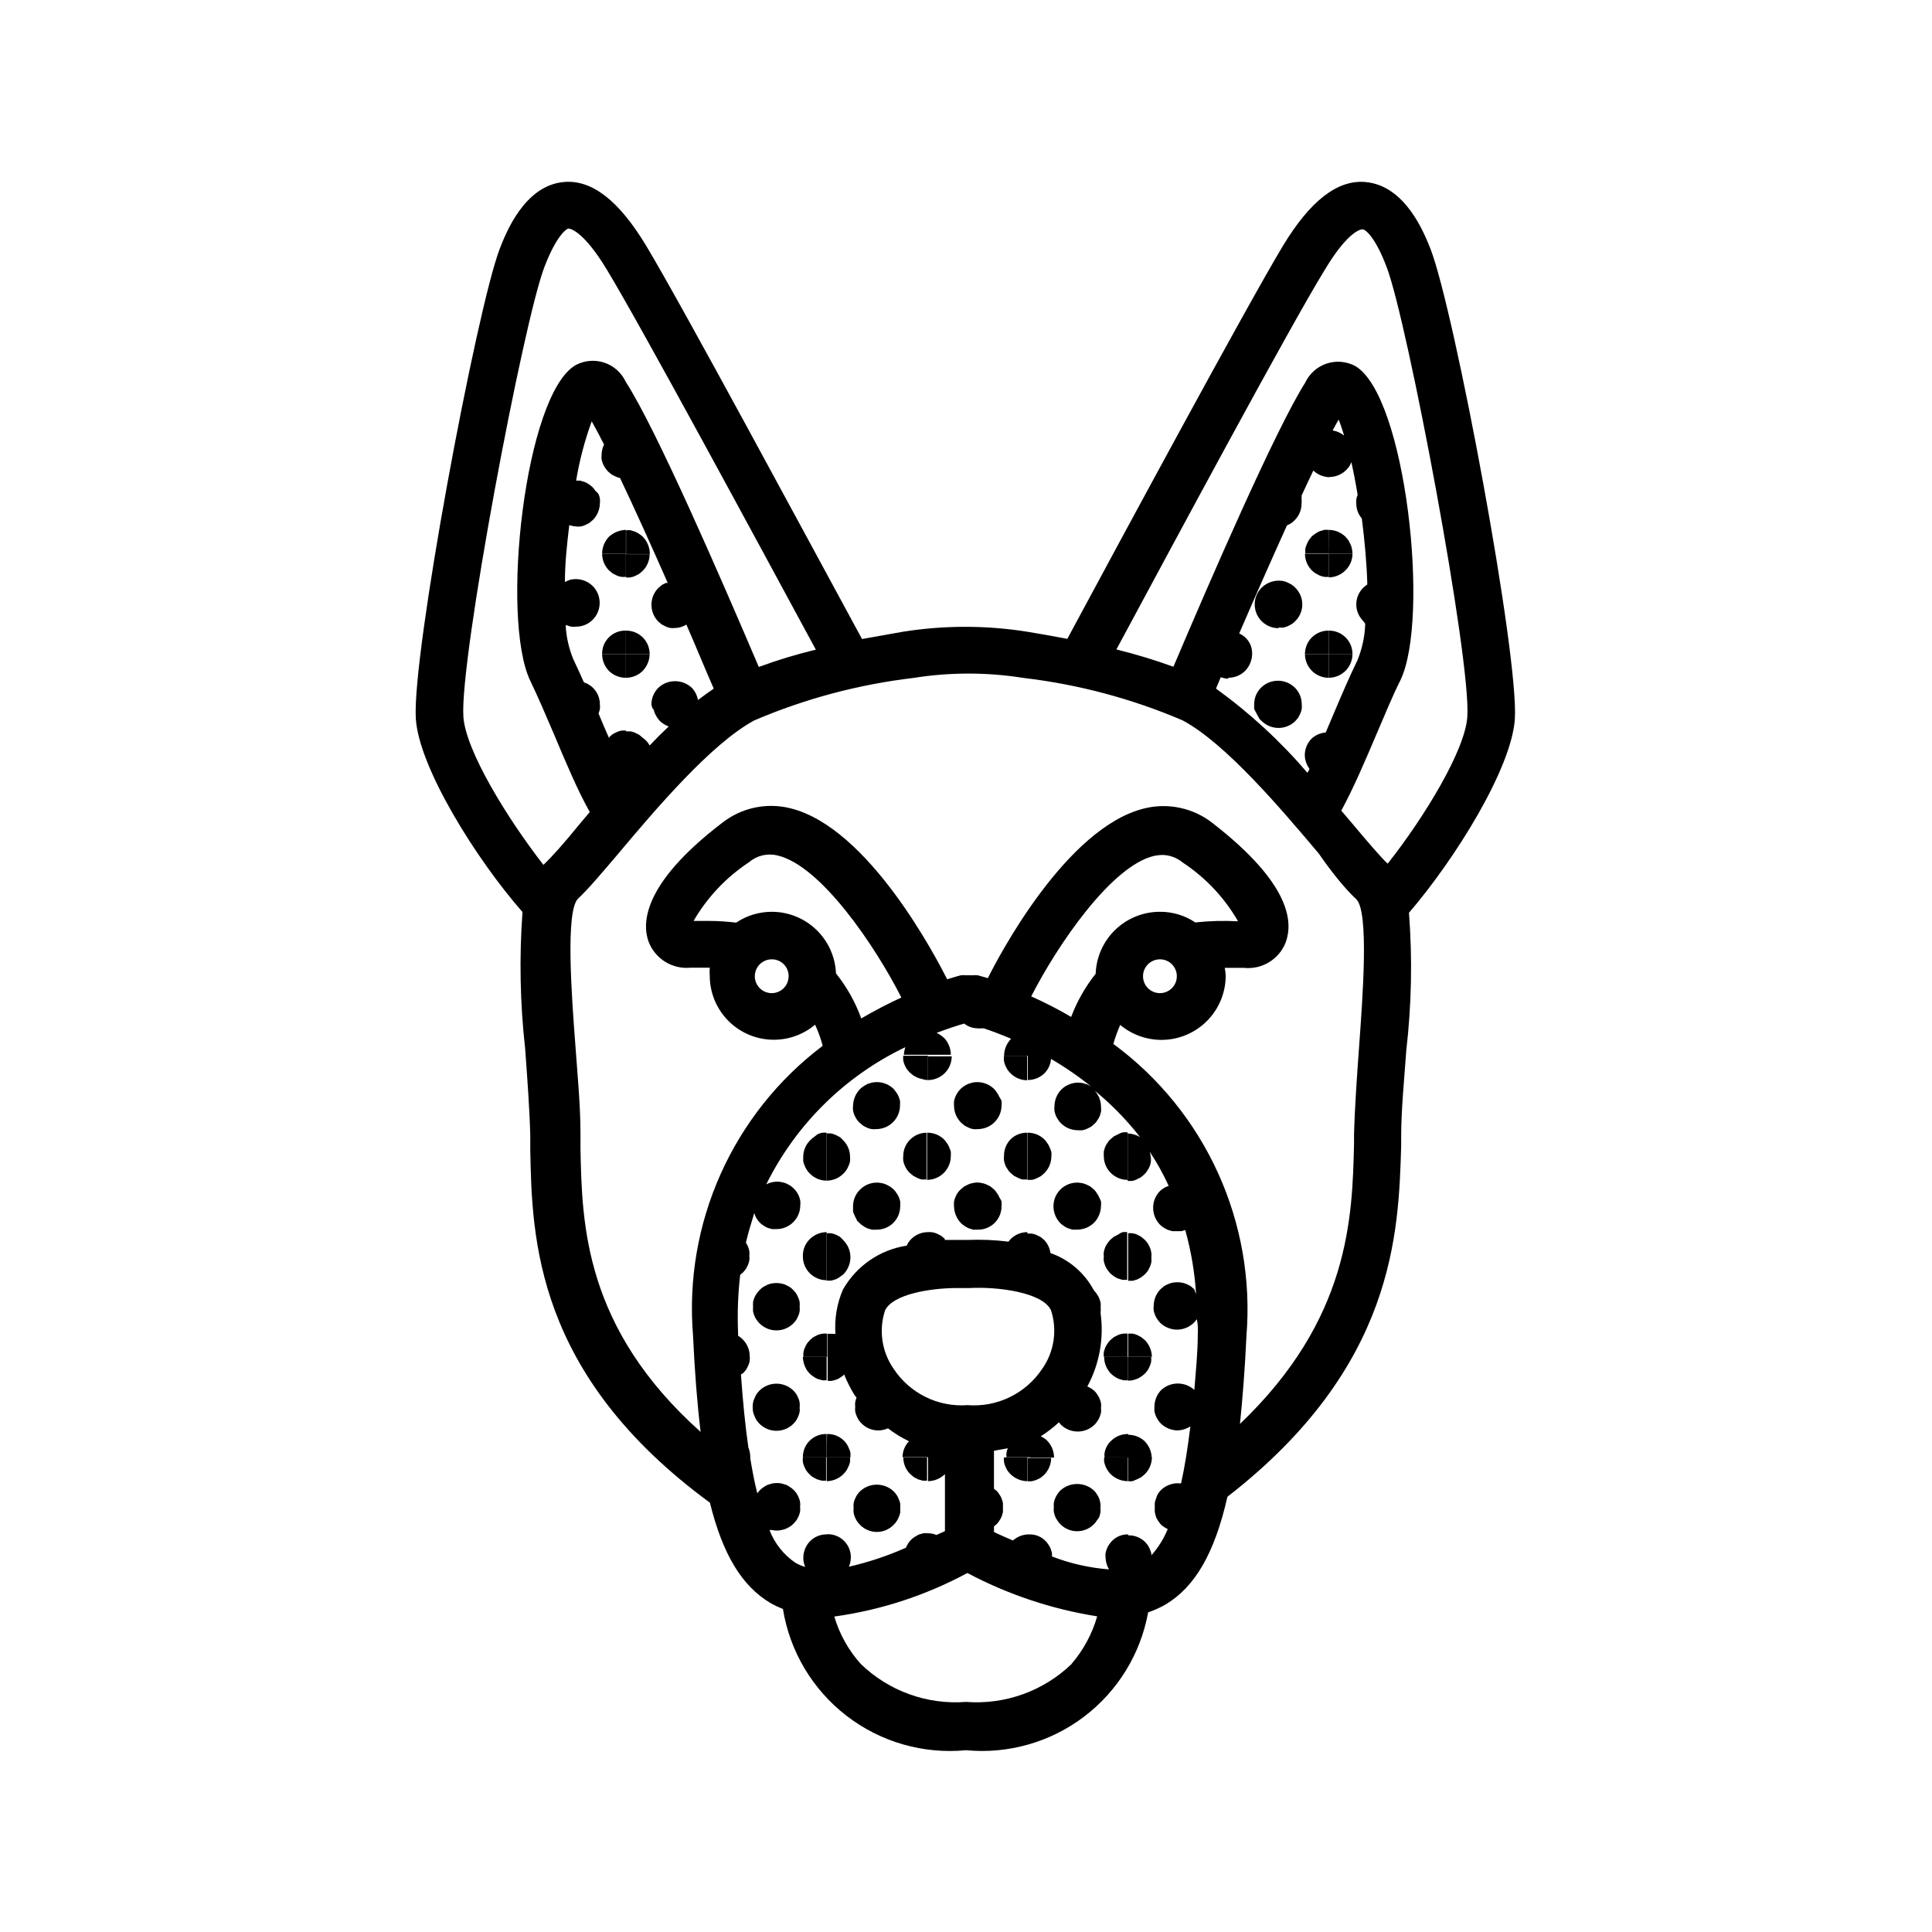<?xml version="1.0" encoding="UTF-8"?>
<!-- Uploaded to: SVG Repo, www.svgrepo.com, Generator: SVG Repo Mixer Tools -->
<svg fill="#000000" width="800px" height="800px" version="1.1" viewBox="144 144 512 512" xmlns="http://www.w3.org/2000/svg">
 <g>
  <path d="m505.8 192.23c-7.457-0.605-14.609 5.039-21.816 16.93-9.773 16.273-42.168 76.328-57.133 104.14-3.629-0.707-7.203-1.309-10.48-1.863h0.004c-10.996-1.766-22.203-1.766-33.199 0l-10.73 1.914c-15.113-27.809-47.41-87.914-57.184-104.19-7.254-12.043-14.41-17.582-21.816-16.93-10.531 0.906-15.469 13.703-17.078 17.887-6.195 16.473-23.277 107.66-22.168 124.39 0.855 12.949 15.973 37.18 28.266 51.188-0.879 12.055-0.645 24.16 0.703 36.172 0.555 7.707 1.16 15.668 1.359 23.023v3.879c0.453 23.176 1.211 59.449 47.609 93.457 3.426 13.906 8.566 22.117 15.973 26.551 1.086 0.617 2.215 1.156 3.375 1.613 1.816 11.238 7.844 21.359 16.855 28.312 9.012 6.953 20.332 10.215 31.664 9.121 11.156 1.062 22.309-2.098 31.246-8.863 8.938-6.762 15.012-16.637 17.016-27.664 1.59-0.543 3.125-1.234 4.586-2.066 7.758-4.637 13-13.453 16.426-28.566 44.535-34.562 45.344-70.129 46.047-92.953v-2.367c0-7.356 0.805-15.113 1.359-23.023 1.398-12.09 1.637-24.289 0.707-36.426 12.293-14.309 27.207-38.289 28.062-51.387 1.059-16.93-15.973-108.12-22.371-124.59-1.609-3.981-6.547-16.777-17.281-17.684zm-239 141.67c-1.008-15.113 15.871-104.69 21.512-119.25 3.023-7.859 5.691-10.078 6.398-10.078 0 0 3.527 0 10.078 10.832 9.168 15.113 39.648 71.641 55.418 100.76-5.125 1.23-10.172 2.762-15.117 4.586-10.078-23.629-27.156-63.027-35.266-75.57-1.113-2.398-3.164-4.231-5.672-5.07-2.504-0.836-5.246-0.609-7.578 0.637-13.504 7.707-20 67.105-12.043 83.68 1.965 4.082 4.031 8.867 6.195 13.957 3.223 7.656 6.348 15.113 9.574 20.809l-2.719 3.223c-4.082 5.039-7.559 8.918-9.574 10.781-9.672-12.445-20.656-30.379-21.207-39.297zm50.383-2.016h-0.004c0.094 0.395 0.211 0.781 0.352 1.16 0.184 0.379 0.387 0.75 0.605 1.109l0.754 0.957h0.004c0.668 0.617 1.457 1.098 2.316 1.41-1.762 1.664-3.527 3.426-5.039 5.039v-0.004c-0.441-0.801-1.062-1.492-1.812-2.012l-0.957-0.805-1.109-0.555v-0.004c-0.367-0.168-0.758-0.289-1.16-0.352h-1.211v10.43-4.133l0.004-6.5c-0.418-0.051-0.844-0.051-1.262 0-0.398 0.066-0.789 0.184-1.156 0.355l-1.109 0.555-0.957 0.805v0.352c-1.059-2.367-2.016-4.684-2.82-6.602v0.004c0.141-0.379 0.258-0.766 0.352-1.16 0.051-0.418 0.051-0.84 0-1.258 0.016-2.664-1.695-5.031-4.231-5.844-0.906-2.066-1.863-4.133-2.769-6.047h-0.004c-1.199-2.883-1.898-5.949-2.066-9.07h0.355c0.367 0.172 0.758 0.289 1.156 0.355 0.418 0.051 0.844 0.051 1.262 0 1.668 0 3.266-0.672 4.434-1.867 2.406-2.465 2.406-6.398 0-8.867-1.492-1.488-3.621-2.148-5.695-1.762-0.402 0.082-0.793 0.215-1.156 0.402-0.199 0.07-0.387 0.172-0.555 0.305 0-5.039 0.555-10.078 1.16-15.113l-0.004-0.004c0.574 0.191 1.164 0.309 1.766 0.355 0.418 0.051 0.84 0.051 1.258 0 0.402-0.066 0.793-0.184 1.16-0.355l1.109-0.555 0.957-0.805c1.18-1.176 1.848-2.769 1.863-4.434 0.051-0.418 0.051-0.84 0-1.258-0.07-0.402-0.188-0.789-0.352-1.16-0.246-0.34-0.535-0.645-0.859-0.906-0.207-0.352-0.461-0.676-0.754-0.957-0.297-0.281-0.617-0.531-0.957-0.758-0.34-0.25-0.715-0.453-1.109-0.602l-1.16-0.352h-1.109l0.004-0.004c0.887-5.356 2.273-10.617 4.129-15.719 1.008 1.762 2.117 3.879 3.273 6.144l0.004 0.004c-0.418 0.848-0.645 1.773-0.656 2.719-0.047 0.402-0.047 0.809 0 1.211 0.086 0.395 0.207 0.781 0.352 1.156 0.152 0.395 0.355 0.77 0.605 1.109 0.223 0.34 0.477 0.66 0.758 0.957l0.957 0.805 1.109 0.555h-0.004c0.352 0.172 0.727 0.289 1.109 0.355 3.93 8.262 8.363 18.086 12.645 27.809-0.148-0.02-0.301-0.02-0.453 0-0.383 0.156-0.754 0.34-1.105 0.555l-0.957 0.805c-2.406 2.469-2.406 6.402 0 8.867l0.957 0.805 1.109 0.555-0.004 0.004c0.371 0.168 0.758 0.285 1.16 0.352 0.418 0.047 0.84 0.047 1.258 0 1.059-0.02 2.086-0.336 2.973-0.906 2.672 6.144 5.039 11.941 7.254 16.977-1.359 0.906-2.769 1.965-4.18 3.023-0.215-1.207-0.773-2.328-1.613-3.223-2.504-2.363-6.414-2.363-8.914 0-1.168 1.18-1.82 2.773-1.816 4.434 0.098 0.391 0.215 0.777 0.352 1.156zm110.84 253.06h-0.004c-7.469 7.207-17.664 10.875-28.012 10.078-10.32 0.801-20.484-2.871-27.914-10.078-3.231-3.613-5.621-7.894-7-12.543 12.348-1.707 24.293-5.617 35.266-11.539 10.758 5.703 22.383 9.586 34.41 11.488-1.332 4.641-3.652 8.938-6.801 12.594zm-27.613-68.566c-3.816 0.281-7.637-0.457-11.07-2.141-3.438-1.68-6.363-4.246-8.477-7.434-3.176-4.516-4.035-10.266-2.32-15.516 1.965-4.231 11.789-5.945 19.094-5.945h3.375c7.406-0.402 19.348 1.16 21.512 5.894h0.004c1.715 5.273 0.836 11.043-2.367 15.566-2.144 3.207-5.106 5.785-8.578 7.465-3.469 1.684-7.328 2.41-11.172 2.109zm61.012-18.793c0 5.039-0.555 10.078-0.906 14.762-2.484-2.266-6.285-2.266-8.77 0-1.168 1.199-1.816 2.809-1.812 4.484-0.023 0.402-0.023 0.805 0 1.211 0.086 0.395 0.207 0.781 0.352 1.156 0.152 0.395 0.355 0.77 0.605 1.109 0.207 0.352 0.461 0.672 0.758 0.957 1.203 1.16 2.809 1.809 4.481 1.812 1.184-0.051 2.332-0.414 3.328-1.059-0.707 5.793-1.512 10.832-2.469 15.113v0.004c-1.957-0.262-3.926 0.387-5.34 1.762-0.281 0.297-0.535 0.617-0.758 0.957-0.223 0.379-0.391 0.785-0.504 1.211-0.148 0.375-0.266 0.762-0.352 1.156-0.027 0.422-0.027 0.84 0 1.262-0.027 0.402-0.027 0.805 0 1.207 0.086 0.48 0.203 0.949 0.352 1.41 0.164 0.375 0.367 0.73 0.605 1.059 0.223 0.34 0.477 0.66 0.754 0.957 0.52 0.445 1.098 0.816 1.715 1.109-1.043 2.547-2.508 4.898-4.332 6.953v-0.352c-0.07-0.398-0.191-0.789-0.355-1.16-0.152-0.383-0.34-0.754-0.551-1.109-0.25-0.301-0.504-0.656-0.805-0.957h-0.004c-1.184-1.145-2.785-1.766-4.434-1.711v8.816-9.07c-2.031-0.062-3.949 0.953-5.039 2.672-0.25 0.34-0.453 0.711-0.602 1.109-0.141 0.379-0.258 0.766-0.355 1.156-0.047 0.418-0.047 0.844 0 1.262 0.047 1.082 0.359 2.137 0.91 3.07-5.18-0.398-10.27-1.555-15.117-3.426 0.027-0.301 0.027-0.605 0-0.906-0.094-0.391-0.211-0.777-0.352-1.156-0.152-0.398-0.355-0.77-0.605-1.109-1.086-1.719-3.004-2.734-5.039-2.672v3.477-3.477c-1.594-0.035-3.144 0.543-4.332 1.613-1.664-0.707-3.324-1.41-5.039-2.266v-1.461l0.656-0.555c0.293-0.285 0.551-0.605 0.758-0.957 0.238-0.332 0.441-0.688 0.602-1.059 0.141-0.398 0.262-0.801 0.355-1.211 0.023-0.402 0.023-0.805 0-1.207 0.023-0.422 0.023-0.84 0-1.262-0.09-0.395-0.207-0.781-0.355-1.156-0.148-0.395-0.352-0.77-0.602-1.109-0.207-0.352-0.465-0.676-0.758-0.957l-0.656-0.504v-10.078l3.68-0.656v0.004c-0.168 0.348-0.289 0.723-0.352 1.105-0.055 0.418-0.055 0.844 0 1.262h6.297v-4.234 4.332h6.297v0.004c-0.004-1.672-0.652-3.281-1.812-4.484-0.285-0.293-0.605-0.551-0.957-0.758l-0.754-0.402h-0.004c1.723-1.094 3.344-2.34 4.84-3.727 0.148 0.23 0.316 0.449 0.5 0.652 2.484 2.414 6.438 2.414 8.918 0 0.297-0.281 0.551-0.605 0.758-0.957 0.25-0.34 0.453-0.711 0.605-1.105 0.145-0.379 0.262-0.766 0.352-1.16 0.047-0.402 0.047-0.809 0-1.211 0.051-0.418 0.051-0.84 0-1.258-0.09-0.395-0.207-0.781-0.352-1.16-0.152-0.395-0.355-0.766-0.605-1.105-0.207-0.352-0.461-0.676-0.758-0.961-0.551-0.52-1.203-0.934-1.914-1.207 3.195-5.914 4.43-12.688 3.527-19.348-0.008-0.117-0.008-0.234 0-0.352 0.051-0.418 0.051-0.84 0-1.258 0.047-0.402 0.047-0.809 0-1.211-0.086-0.395-0.203-0.781-0.352-1.16-0.152-0.395-0.355-0.766-0.605-1.105-0.207-0.352-0.461-0.676-0.754-0.957l-0.254-0.406c-2.473-4.473-6.508-7.883-11.336-9.57-0.168-1.281-0.73-2.481-1.613-3.426l-0.957-0.805-1.109-0.555h0.004c-0.371-0.172-0.758-0.289-1.16-0.355-0.418-0.051-0.84-0.051-1.258 0v3.375-3.777c-1.66-0.004-3.254 0.648-4.434 1.812l-0.605 0.707c-3.559-0.445-7.148-0.598-10.73-0.453h-6.144v-0.301l-0.957-0.805-1.109-0.555-0.004-0.004c-0.371-0.164-0.758-0.281-1.156-0.352-0.402-0.062-0.809-0.078-1.211-0.051v2.519-2.519c-1.66-0.004-3.25 0.648-4.434 1.812-0.293 0.297-0.566 0.617-0.805 0.961l-0.402 0.805c-7.141 1.09-13.379 5.402-16.93 11.688-1.574 3.684-2.25 7.691-1.965 11.688h-0.855c-0.402-0.023-0.809-0.023-1.211 0v12.445c0.402 0.047 0.809 0.047 1.211 0l1.211-0.352h-0.004c0.379-0.152 0.734-0.355 1.059-0.605 0.332-0.195 0.637-0.43 0.906-0.707 0.762 1.91 1.691 3.746 2.773 5.492 0 0 0.352 0.402 0.504 0.656-0.172 0.367-0.289 0.758-0.355 1.16-0.051 0.418-0.051 0.84 0 1.258-0.047 0.402-0.047 0.809 0 1.211 0.066 0.398 0.184 0.789 0.355 1.156 0.152 0.383 0.34 0.754 0.555 1.109 0.238 0.34 0.508 0.66 0.805 0.957 1.828 1.828 4.598 2.332 6.953 1.258 1.734 1.34 3.609 2.488 5.59 3.426-1.098 1.137-1.711 2.656-1.711 4.234h6.75v-2.672 9.02c1.68-0.023 3.285-0.691 4.484-1.863v15.113l-2.266 1.008c-0.719-0.305-1.488-0.461-2.269-0.453v1.461-1.461c-0.402-0.051-0.809-0.051-1.207 0l-1.211 0.352-1.059 0.605c-0.34 0.223-0.66 0.477-0.957 0.754-0.59 0.609-1.051 1.328-1.359 2.117-4.867 2.156-9.926 3.844-15.113 5.039 0.316-0.77 0.484-1.59 0.504-2.418 0.027-1.672-0.629-3.277-1.82-4.449-1.191-1.172-2.809-1.805-4.477-1.75v9.27-9.219c-1.652-0.051-3.25 0.566-4.434 1.715-1.191 1.188-1.863 2.801-1.867 4.484-0.012 0.832 0.16 1.656 0.504 2.418-0.918-0.258-1.797-0.629-2.617-1.109-3.113-2.125-5.504-5.148-6.852-8.664h0.754c0.793 0.195 1.625 0.195 2.418 0 0.414-0.074 0.82-0.191 1.211-0.355l1.059-0.555c0.348-0.227 0.672-0.496 0.957-0.805 0.293-0.297 0.562-0.617 0.805-0.957 0.203-0.344 0.391-0.695 0.555-1.059 0.164-0.387 0.281-0.793 0.352-1.207 0.051-0.402 0.051-0.809 0-1.211 0.051-0.418 0.051-0.84 0-1.258-0.062-0.402-0.184-0.793-0.352-1.16-0.156-0.383-0.34-0.754-0.555-1.109-0.242-0.34-0.512-0.66-0.805-0.957-0.289-0.289-0.609-0.543-0.957-0.754-0.324-0.25-0.68-0.453-1.059-0.605l-1.211-0.352c-0.797-0.152-1.617-0.152-2.418 0l-1.211 0.352h0.004c-0.379 0.152-0.738 0.355-1.059 0.605-0.352 0.211-0.672 0.465-0.957 0.754-0.281 0.281-0.531 0.582-0.758 0.906-0.707-2.769-1.309-5.894-1.863-9.27v-0.453c-0.012-0.832-0.184-1.652-0.504-2.418-0.805-5.644-1.461-12.043-1.965-19.348l0.605-0.402c0.293-0.293 0.562-0.613 0.805-0.957 0.215-0.352 0.398-0.723 0.555-1.109 0.168-0.367 0.289-0.758 0.352-1.156 0.055-0.418 0.055-0.844 0-1.262-0.008-1.664-0.68-3.258-1.863-4.434-0.355-0.371-0.766-0.695-1.211-0.957v-0.605 0.004c-0.23-5.199-0.043-10.402 0.555-15.57l0.707-0.555c0.301-0.301 0.555-0.656 0.805-0.957l0.555-1.109v0.004c0.164-0.371 0.281-0.762 0.352-1.16 0.051-0.418 0.051-0.84 0-1.262 0.051-0.398 0.051-0.805 0-1.207-0.07-0.414-0.188-0.82-0.352-1.211-0.164-0.359-0.348-0.715-0.555-1.055 0.656-2.719 1.359-5.039 2.215-7.809l0.004-0.004c0.273 0.949 0.773 1.812 1.461 2.519 0.285 0.289 0.609 0.543 0.957 0.758 0.336 0.23 0.688 0.434 1.059 0.605l1.211 0.352h1.211-0.004c1.668 0 3.269-0.664 4.453-1.844 1.18-1.184 1.844-2.785 1.844-4.453 0.047-0.402 0.047-0.809 0-1.211-0.07-0.414-0.188-0.82-0.352-1.207-0.156-0.371-0.34-0.723-0.555-1.059-0.484-0.688-1.078-1.281-1.766-1.766l-1.059-0.555h0.004c-0.391-0.16-0.797-0.281-1.211-0.352-1.391-0.277-2.832-0.066-4.082 0.605 7.875-15.91 20.863-28.719 36.879-36.375-0.234 0.648-0.371 1.328-0.402 2.016h6.398v-4.785 4.785h6.047c-0.008-1.672-0.656-3.277-1.812-4.484l-0.957-0.754-0.004-0.004c-0.316-0.211-0.652-0.398-1.004-0.551 3.176-1.211 5.742-2.016 7.305-2.469 0.992 0.781 2.211 1.223 3.477 1.258 0.418 0.051 0.84 0.051 1.258 0h0.453c1.965 0.656 4.434 1.562 7.254 2.769-1.172 1.203-1.84 2.809-1.863 4.484h6.297v-2.57 9.02c1.684-0.004 3.297-0.672 4.484-1.863 0.969-1.012 1.559-2.332 1.664-3.727 3.738 2.18 7.309 4.637 10.68 7.356-0.352-0.234-0.723-0.434-1.109-0.605l-1.16-0.352 0.004-0.004c-2.066-0.398-4.191 0.242-5.695 1.715-1.156 1.207-1.809 2.812-1.812 4.484-0.047 0.402-0.047 0.809 0 1.207 0.094 0.41 0.211 0.816 0.352 1.211 0.164 0.375 0.367 0.727 0.605 1.059 0.195 0.359 0.449 0.684 0.754 0.957 1.184 1.199 2.801 1.871 4.484 1.863 0.402 0.051 0.809 0.051 1.211 0 0.398-0.062 0.789-0.184 1.16-0.352l1.109-0.555 0.957-0.805h-0.004c0.309-0.273 0.562-0.598 0.758-0.957 0.238-0.332 0.441-0.688 0.605-1.059 0.141-0.398 0.258-0.801 0.352-1.211 0.047-0.402 0.047-0.809 0-1.207-0.004-1.676-0.656-3.281-1.812-4.484-0.266-0.246-0.551-0.465-0.859-0.656 4.848 3.824 9.215 8.223 13 13.098-0.992-0.59-2.121-0.918-3.273-0.957v12.594h1.211l-0.004 0.004c0.402-0.082 0.793-0.219 1.16-0.402l1.109-0.555 0.957-0.805-0.004-0.004c0.309-0.273 0.562-0.594 0.758-0.957 0.25-0.32 0.453-0.68 0.605-1.059 0.164-0.387 0.281-0.793 0.352-1.207 0.047-0.402 0.047-0.809 0-1.211-0.047-0.527-0.148-1.051-0.301-1.562 1.914 2.887 3.602 5.918 5.035 9.07-0.871 0.254-1.668 0.719-2.316 1.359-1.164 1.184-1.816 2.777-1.812 4.434 0.004 1.672 0.652 3.281 1.812 4.484 0.297 0.281 0.617 0.531 0.957 0.758 0.352 0.23 0.723 0.434 1.109 0.602l1.16 0.352h2.469l1.008-0.301h-0.004c1.555 5.562 2.516 11.27 2.875 17.031l-0.504-1.363-0.957-0.805c-0.355-0.215-0.727-0.398-1.109-0.555-0.367-0.168-0.758-0.289-1.16-0.352-0.816-0.152-1.652-0.152-2.469 0-0.398 0.062-0.789 0.184-1.156 0.352-0.387 0.156-0.758 0.34-1.109 0.555l-0.957 0.805c-1.156 1.188-1.809 2.777-1.816 4.434-0.047 0.418-0.047 0.844 0 1.262 0.09 0.395 0.207 0.781 0.355 1.156 0.148 0.398 0.355 0.77 0.605 1.109 0.223 0.34 0.473 0.66 0.754 0.957 1.207 1.16 2.812 1.809 4.484 1.816 1.656-0.008 3.246-0.66 4.434-1.816 0.293-0.293 0.566-0.613 0.805-0.957 0.305 1.461 0.305 2.672 0.254 3.981zm-112.86-111.95c-3.371-0.008-6.672 0.992-9.469 2.871-2.359-0.285-4.731-0.438-7.106-0.453h-4.184c3.633-6.262 8.668-11.59 14.715-15.566 2.078-1.785 4.898-2.445 7.555-1.766 11.488 2.672 25.895 24.031 32.797 37.633-3.273 1.512-6.852 3.324-10.629 5.543-1.566-4.316-3.832-8.352-6.699-11.938-0.184-4.387-2.051-8.531-5.215-11.57-3.16-3.043-7.375-4.746-11.766-4.754zm4.434 17.027c0.02 1.824-1.062 3.477-2.742 4.184-1.68 0.707-3.621 0.328-4.91-0.961-1.289-1.289-1.672-3.231-0.965-4.91 0.707-1.68 2.363-2.766 4.184-2.746 1.176 0 2.305 0.469 3.137 1.301 0.832 0.828 1.297 1.957 1.297 3.133zm98.395-17.027c-4.414-0.004-8.656 1.707-11.832 4.769-3.176 3.066-5.039 7.242-5.195 11.652-2.746 3.457-4.938 7.312-6.5 11.438-3.422-2.008-6.953-3.824-10.582-5.441 6.953-13.602 21.211-34.562 32.547-37.23 0.73-0.156 1.473-0.242 2.219-0.254 1.973 0.039 3.875 0.75 5.391 2.016 6.035 3.973 11.055 9.305 14.66 15.57-3.781-0.211-7.57-0.109-11.336 0.301-2.769-1.863-6.035-2.844-9.371-2.82zm4.484 17.027c0.02 1.82-1.059 3.469-2.734 4.18-1.672 0.711-3.609 0.34-4.902-0.941-1.293-1.277-1.684-3.211-0.996-4.891 0.691-1.684 2.332-2.781 4.148-2.781 2.457 0 4.457 1.977 4.484 4.434zm48.316 18.488c-0.555 7.809-1.16 15.922-1.359 23.578v2.418c-0.453 19.547-1.16 46.453-30.23 74.211 0.707-6.902 1.309-14.559 1.715-23.227l-0.004 0.004c2.488-30.199-10.859-59.527-35.266-77.484 0.496-1.719 1.102-3.402 1.816-5.039 3.332 2.789 7.606 4.203 11.945 3.941 4.34-0.258 8.418-2.168 11.395-5.336 2.977-3.168 4.629-7.356 4.621-11.707-0.031-0.676-0.117-1.348-0.254-2.012h4.231 0.859c4.809 0.5 9.352-2.289 11.082-6.805 1.812-5.039 1.762-15.113-19.297-31.488h0.004c-5.109-4.055-11.805-5.523-18.141-3.977-20.758 5.039-38.691 39.297-41.516 44.988l-2.672-0.754h0.004c-0.469-0.051-0.941-0.051-1.41 0h-1.664 0.004c-0.473-0.051-0.945-0.051-1.414 0 0 0-1.41 0.352-3.629 1.059-2.57-5.039-20.656-40.305-41.664-45.344h0.004c-6.32-1.547-13-0.078-18.09 3.981-21.059 16.121-21.16 26.652-19.348 31.488h0.004c1.762 4.508 6.316 7.289 11.133 6.801h0.805 4.231 0.004c-0.055 0.668-0.055 1.344 0 2.016-0.027 4.348 1.613 8.539 4.582 11.711 2.973 3.176 7.047 5.086 11.387 5.344 4.34 0.258 8.613-1.156 11.941-3.957 0.848 1.797 1.52 3.668 2.016 5.594-23.848 18.02-36.812 46.988-34.359 76.777 0.453 9.672 1.109 18.086 2.016 25.543-30.832-27.559-31.438-55.066-31.84-74.969v-3.981c0-7.656-0.805-15.77-1.359-23.578-1.008-13.25-2.621-35.266 0.656-38.742 2.57-2.367 6.195-6.648 10.781-12.043 9.773-11.637 24.637-29.172 36.023-35.266l-0.004 0.004c13.43-5.738 27.613-9.52 42.117-11.234 9.68-1.547 19.543-1.547 29.223 0 14.504 1.707 28.688 5.488 42.117 11.234 11.438 6.098 26.25 23.629 36.074 35.266 3.879 5.594 7.305 9.676 10.023 12.191 3.324 3.477 1.664 25.547 0.707 38.797zm-34.664-97.535c1.66 0.004 3.254-0.648 4.434-1.812 1.172-1.203 1.84-2.809 1.863-4.484 0.09-2.348-1.27-4.508-3.426-5.441 3.981-9.219 8.414-19.246 12.645-28.617l1.059-0.555c0.352-0.227 0.676-0.496 0.961-0.805 1.195-1.164 1.867-2.766 1.863-4.434 0.047-0.418 0.047-0.84 0-1.262 0.027-0.281 0.027-0.57 0-0.855 1.059-2.316 2.117-4.535 3.125-6.648h-0.004c1.16 1.098 2.688 1.727 4.285 1.762v-10.43 10.379c1.664-0.016 3.258-0.684 4.434-1.863 0.293-0.297 0.562-0.617 0.805-0.957 0.215-0.355 0.398-0.727 0.555-1.109 0.605 2.719 1.16 5.594 1.664 8.664v0.004c-0.164 0.367-0.285 0.758-0.355 1.156-0.047 0.418-0.047 0.844 0 1.262 0.02 1.406 0.535 2.766 1.461 3.828 0.754 5.894 1.309 11.891 1.461 17.48-0.375 0.258-0.727 0.547-1.059 0.859-1.191 1.164-1.867 2.762-1.867 4.434 0 1.668 0.676 3.266 1.867 4.434 0.156 0.242 0.328 0.477 0.504 0.703-0.109 3.32-0.809 6.598-2.062 9.672-2.117 4.332-4.231 9.27-6.449 14.508-0.555 1.359-1.258 2.973-1.965 4.637-1.391 0.098-2.707 0.668-3.731 1.613-1.164 1.184-1.816 2.773-1.812 4.434 0.039 1.27 0.461 2.5 1.211 3.527 0 0.402-0.352 0.754-0.504 1.109-7.164-8.375-15.301-15.867-24.234-22.32l1.258-3.023c0.633 0.234 1.293 0.371 1.965 0.402v-5.039 5.039zm27.609-65.496c0.555-1.008 1.109-2.066 1.613-2.922 0.504 1.16 0.957 2.672 1.461 4.231v0.004c-0.887-0.719-1.949-1.188-3.074-1.363zm35.719 75.824c-0.555 8.867-11.438 26.703-21.109 38.945-2.016-1.914-5.441-5.945-9.371-10.629l-2.922-3.426c3.176-5.844 6.246-13 9.473-20.605 2.168-5.039 4.231-10.078 6.195-13.957 7.91-16.375 1.41-75.57-11.992-83.281h0.004c-2.332-1.242-5.074-1.473-7.578-0.633-2.508 0.84-4.559 2.672-5.672 5.066-7.809 12.344-24.887 51.641-34.914 75.27-4.953-1.793-10-3.324-15.113-4.586 15.566-28.918 45.793-85.242 55.164-100.51 6.398-10.68 9.773-10.832 10.078-10.832 0.707 0 3.375 2.016 6.398 10.078 5.492 14.355 22.367 103.88 21.359 119.05z"/>
  <path d="m314.35 286.24c-0.297-0.277-0.617-0.531-0.957-0.754-0.352-0.234-0.723-0.434-1.109-0.605l-1.16-0.352v-0.004c-0.398-0.047-0.805-0.047-1.207 0v6.297h6.297v0.004c0.004-1.715-0.668-3.359-1.863-4.586z"/>
  <path d="m309.87 290.72v6.297c0.402 0.051 0.809 0.051 1.207 0 0.402-0.062 0.793-0.184 1.16-0.352l1.109-0.555 0.957-0.805c1.18-1.18 1.848-2.769 1.863-4.434h-6.297z"/>
  <path d="m309.87 311.12v6.195h6.297v0.004c0-1.66-0.664-3.254-1.852-4.418-1.184-1.164-2.785-1.809-4.445-1.781z"/>
  <path d="m309.87 323.62c1.66 0.004 3.254-0.648 4.434-1.812 1.172-1.203 1.84-2.809 1.863-4.484h-6.297z"/>
  <path d="m303.57 290.72h6.297v-6.297c-1.664 0.051-3.254 0.695-4.484 1.812-1.16 1.207-1.809 2.812-1.812 4.484z"/>
  <path d="m303.57 290.72c-0.004 1.66 0.648 3.25 1.812 4.434l0.957 0.805 1.109 0.555c0.367 0.172 0.758 0.289 1.16 0.352 0.418 0.055 0.84 0.055 1.258 0v-6.144z"/>
  <path d="m303.57 317.32h6.297v-6.199c-1.668-0.055-3.289 0.578-4.477 1.75-1.191 1.172-1.852 2.777-1.82 4.449z"/>
  <path d="m305.38 321.81c1.199 1.168 2.809 1.816 4.484 1.812v-6.297h-6.297c0.004 1.672 0.652 3.277 1.812 4.484z"/>
  <path d="m502.27 289.46c-0.055-0.402-0.176-0.793-0.355-1.156l-0.555-1.109c-0.25-0.301-0.504-0.656-0.805-0.957-1.188-1.156-2.777-1.805-4.434-1.812v6.297h6.297c-0.004-0.426-0.055-0.848-0.148-1.262z"/>
  <path d="m502.42 290.72h-6.297v6.297c1.664-0.016 3.258-0.684 4.434-1.863 1.199-1.164 1.871-2.766 1.863-4.434z"/>
  <path d="m502.42 317.32c0.008-1.672-0.664-3.269-1.863-4.434-1.184-1.156-2.777-1.793-4.434-1.766v6.195z"/>
  <path d="m502.42 317.32h-6.297v6.297c1.672 0 3.273-0.664 4.453-1.844 1.18-1.184 1.844-2.785 1.844-4.453z"/>
  <path d="m496.12 284.43c-0.402-0.051-0.809-0.051-1.207 0l-1.211 0.352c-0.367 0.172-0.723 0.375-1.059 0.605-0.355 0.223-0.691 0.477-1.008 0.754l-0.754 0.957c-0.207 0.359-0.391 0.73-0.555 1.109-0.172 0.371-0.305 0.762-0.402 1.16-0.023 0.418-0.023 0.84 0 1.258h6.297z"/>
  <path d="m492.65 295.96 1.059 0.555c0.387 0.164 0.793 0.281 1.211 0.352 0.398 0.051 0.805 0.051 1.207 0v-6.144h-6.297c-0.004 1.66 0.648 3.25 1.812 4.434 0.312 0.297 0.652 0.566 1.008 0.805z"/>
  <path d="m496.12 317.32v-6.199c-1.66-0.027-3.262 0.617-4.445 1.781-1.184 1.164-1.852 2.758-1.852 4.418z"/>
  <path d="m482.82 310.32h1.211c0.414-0.07 0.82-0.188 1.207-0.352l1.059-0.555c0.352-0.227 0.672-0.5 0.957-0.805 1.195-1.168 1.867-2.766 1.867-4.434 0-1.672-0.672-3.269-1.867-4.434-0.285-0.309-0.605-0.578-0.957-0.809l-1.059-0.555c-0.387-0.18-0.793-0.312-1.207-0.402-2.074-0.367-4.195 0.289-5.695 1.766-1.789 1.805-2.316 4.512-1.336 6.859 0.98 2.348 3.277 3.875 5.82 3.871z"/>
  <path d="m491.69 321.81c1.184 1.164 2.773 1.816 4.434 1.812v-6.297h-6.297c0.004 1.684 0.672 3.293 1.863 4.484z"/>
  <path d="m476.98 333.04c0.184 0.379 0.383 0.75 0.605 1.109 0 0.301 0.504 0.656 0.805 0.957 2.465 2.406 6.402 2.406 8.867 0 0.301-0.301 0.555-0.656 0.805-0.957l0.555-1.109c0.164-0.371 0.285-0.762 0.355-1.16 0.047-0.418 0.047-0.84 0-1.258 0.004-1.672-0.668-3.269-1.867-4.434-2.477-2.383-6.391-2.383-8.867 0-1.195 1.164-1.867 2.762-1.863 4.434-0.023 0.418-0.023 0.84 0 1.258 0.176 0.398 0.379 0.785 0.605 1.16z"/>
  <path d="m448.72 474.56c-0.168-0.363-0.352-0.715-0.555-1.059-0.242-0.34-0.512-0.66-0.809-0.957l-0.957-0.805-1.059-0.555c-0.367-0.172-0.758-0.289-1.156-0.352-0.402-0.051-0.809-0.051-1.211 0v12.594h1.211l1.16-0.352h-0.004c0.387-0.172 0.758-0.375 1.109-0.605l0.957-0.754c0.301-0.301 0.555-0.656 0.805-0.957l0.555-1.109c0.164-0.371 0.285-0.762 0.355-1.16 0.047-0.418 0.047-0.84 0-1.258 0.047-0.402 0.047-0.809 0-1.211-0.066-0.504-0.203-0.996-0.402-1.461z"/>
  <path d="m446.4 498.34-1.059-0.555c-0.367-0.172-0.758-0.289-1.156-0.355-0.402-0.023-0.809-0.023-1.211 0v6.144h6.297v0.004c-0.035-1.66-0.703-3.246-1.863-4.434z"/>
  <path d="m444.13 509.78 1.16-0.352h-0.004c0.398-0.152 0.77-0.355 1.109-0.605 0.34-0.223 0.66-0.477 0.957-0.754 0.297-0.297 0.566-0.617 0.809-0.957 0.215-0.355 0.398-0.727 0.555-1.109 0.168-0.367 0.285-0.758 0.352-1.16 0.051-0.418 0.051-0.84 0-1.258h-6.148v6.297c0.406 0.016 0.812-0.02 1.211-0.102z"/>
  <path d="m447.36 525.95c-1.195-1.125-2.789-1.742-4.434-1.711v6.195h6.297c-0.023-1.676-0.688-3.281-1.863-4.484z"/>
  <path d="m442.92 530.23v6.297c0.402 0.047 0.809 0.047 1.211 0l1.207-0.504 1.109-0.555 0.957-0.805c1.172-1.184 1.84-2.773 1.863-4.434z"/>
  <path d="m422.12 447.96c-0.152-0.379-0.355-0.734-0.605-1.059-0.211-0.348-0.465-0.668-0.758-0.957-1.195-1.164-2.812-1.797-4.481-1.762v12.496h1.258v-0.004c0.402-0.078 0.793-0.215 1.16-0.402l1.109-0.555 0.957-0.805h-0.004c1.18-1.176 1.852-2.769 1.867-4.434 0.047-0.402 0.047-0.809 0-1.211-0.141-0.445-0.309-0.883-0.504-1.309z"/>
  <path d="m440.3 444.59-1.109 0.555-0.957 0.805c-0.305 0.273-0.562 0.598-0.758 0.957-0.246 0.324-0.453 0.68-0.602 1.059-0.141 0.395-0.262 0.801-0.355 1.211-0.023 0.402-0.023 0.805 0 1.207 0 1.672 0.664 3.273 1.848 4.453 1.18 1.18 2.781 1.844 4.453 1.844v-12.594c-0.422-0.055-0.844-0.055-1.262 0-0.441 0.105-0.867 0.273-1.258 0.504z"/>
  <path d="m435.27 461.26c-0.152-0.379-0.355-0.734-0.605-1.059-0.195-0.359-0.449-0.684-0.754-0.957l-0.957-0.805-1.109-0.555c-0.367-0.172-0.758-0.289-1.16-0.352-1.844-0.383-3.762 0.09-5.215 1.285-1.457 1.191-2.301 2.977-2.293 4.859 0.008 1.672 0.656 3.277 1.816 4.484 0.297 0.277 0.617 0.531 0.957 0.754 0.352 0.234 0.723 0.434 1.109 0.605l1.16 0.352h1.258c1.656-0.012 3.242-0.66 4.434-1.812 1.172-1.199 1.84-2.805 1.863-4.484 0.047-0.402 0.047-0.805 0-1.207-0.148-0.379-0.316-0.75-0.504-1.109z"/>
  <path d="m440.3 471.19-1.109 0.555-0.957 0.805c-0.281 0.297-0.531 0.617-0.758 0.957-0.238 0.332-0.441 0.684-0.602 1.059-0.141 0.395-0.262 0.801-0.355 1.207-0.047 0.402-0.047 0.809 0 1.211-0.047 0.418-0.047 0.84 0 1.258 0.094 0.395 0.215 0.781 0.355 1.16 0.16 0.391 0.363 0.762 0.602 1.109l0.754 0.957 0.957 0.754h0.004c0.352 0.234 0.723 0.434 1.109 0.605l1.16 0.352h1.258v-12.645c-0.418-0.051-0.844-0.051-1.262 0-0.414 0.16-0.805 0.379-1.156 0.656z"/>
  <path d="m440.3 497.79-1.109 0.555-0.957 0.805c-0.293 0.285-0.547 0.605-0.758 0.957-0.25 0.34-0.453 0.715-0.602 1.109-0.148 0.375-0.266 0.762-0.355 1.156-0.047 0.402-0.047 0.809 0 1.211h6.297l0.004-6.148c-0.422-0.051-0.844-0.051-1.262 0-0.434 0.055-0.859 0.176-1.258 0.355z"/>
  <path d="m436.73 504.84c0.086 0.395 0.203 0.785 0.352 1.16 0.152 0.395 0.355 0.77 0.605 1.109 0.207 0.352 0.461 0.672 0.754 0.957 0.297 0.277 0.617 0.531 0.957 0.754 0.344 0.25 0.715 0.453 1.109 0.605l1.16 0.352c0.418 0.051 0.84 0.051 1.258 0v-6.195h-6.297c-0.02 0.422 0.016 0.844 0.102 1.258z"/>
  <path d="m437.68 526.71c-0.25 0.34-0.453 0.715-0.605 1.109-0.148 0.375-0.266 0.762-0.352 1.156-0.055 0.418-0.055 0.844 0 1.262h6.297v-6.199c-1.664-0.055-3.281 0.562-4.484 1.715-0.328 0.277-0.617 0.598-0.855 0.957z"/>
  <path d="m436.62 530.23c-0.047 0.402-0.047 0.805 0 1.207 0.086 0.395 0.207 0.785 0.352 1.16 0.152 0.395 0.355 0.766 0.605 1.109 0.207 0.352 0.461 0.672 0.758 0.957 1.199 1.172 2.805 1.84 4.484 1.863v-6.297z"/>
  <path d="m416.27 530.23v6.297c0.418 0.051 0.84 0.051 1.258 0l1.16-0.352 1.109-0.555 0.957-0.805-0.004-0.004c1.156-1.188 1.809-2.773 1.816-4.434h-6.297z"/>
  <path d="m435.27 541.07c-0.152-0.395-0.355-0.77-0.605-1.109-0.207-0.352-0.461-0.676-0.754-0.957-2.523-2.312-6.394-2.312-8.918 0-0.293 0.281-0.551 0.605-0.758 0.957-0.25 0.34-0.453 0.715-0.602 1.109-0.148 0.375-0.266 0.762-0.355 1.156-0.047 0.418-0.047 0.844 0 1.262-0.047 0.402-0.047 0.809 0 1.207 0.094 0.41 0.215 0.812 0.355 1.211 0.16 0.371 0.363 0.727 0.602 1.059 0.207 0.352 0.465 0.672 0.758 0.957 1.176 1.195 2.781 1.871 4.457 1.871 1.68 0 3.285-0.676 4.461-1.871 0.293-0.285 0.547-0.605 0.754-0.957 0.227-0.266 0.43-0.555 0.605-0.859 0.141-0.395 0.258-0.797 0.352-1.207 0.051-0.402 0.051-0.809 0-1.211 0.051-0.418 0.051-0.84 0-1.258-0.074-0.465-0.195-0.918-0.352-1.359z"/>
  <path d="m410.07 423.78c-0.066 0.469-0.066 0.945 0 1.41 0.07 0.418 0.191 0.824 0.352 1.211 0.168 0.363 0.352 0.715 0.555 1.059 0.242 0.34 0.512 0.66 0.809 0.957 1.164 1.191 2.762 1.863 4.434 1.863v-6.5z"/>
  <path d="m410.07 450.38c-0.047 0.402-0.047 0.809 0 1.211 0.094 0.41 0.211 0.812 0.352 1.207 0.152 0.379 0.355 0.734 0.605 1.059 0.195 0.359 0.449 0.684 0.758 0.957l0.957 0.805 1.109 0.555h-0.004c0.367 0.188 0.758 0.324 1.16 0.406h1.211v-12.395c-1.656-0.039-3.258 0.598-4.434 1.762-1.125 1.199-1.738 2.789-1.715 4.434z"/>
  <path d="m389.92 423.78v6.449c1.672 0 3.273-0.664 4.453-1.844 1.18-1.18 1.844-2.781 1.844-4.453h-6.297z"/>
  <path d="m408.82 434.66c-0.152-0.379-0.355-0.734-0.605-1.059-0.211-0.363-0.465-0.703-0.758-1.008-1.5-1.469-3.629-2.109-5.691-1.711l-1.16 0.352c-0.383 0.172-0.754 0.375-1.105 0.605-0.344 0.223-0.664 0.477-0.957 0.754-0.297 0.312-0.566 0.652-0.809 1.008-0.215 0.336-0.398 0.691-0.555 1.059-0.164 0.387-0.281 0.793-0.352 1.211-0.047 0.398-0.047 0.805 0 1.207 0.016 1.664 0.688 3.258 1.863 4.434l0.957 0.805 1.109 0.555c0.367 0.172 0.758 0.289 1.16 0.355 0.402 0.047 0.805 0.047 1.207 0 1.672 0 3.273-0.664 4.453-1.848 1.184-1.18 1.844-2.781 1.844-4.449 0.051-0.402 0.051-0.809 0-1.211-0.18-0.363-0.383-0.719-0.602-1.059z"/>
  <path d="m395.52 447.96c-0.152-0.379-0.355-0.734-0.605-1.059-0.211-0.348-0.465-0.668-0.754-0.957-1.199-1.164-2.816-1.797-4.484-1.762v12.496-0.004c1.668 0 3.269-0.664 4.453-1.844 1.18-1.18 1.844-2.781 1.844-4.453 0.023-0.402 0.023-0.805 0-1.207-0.129-0.414-0.281-0.816-0.453-1.211z"/>
  <path d="m408.82 461.26c-0.152-0.379-0.355-0.734-0.605-1.059-0.211-0.348-0.465-0.668-0.758-0.957l-0.957-0.805-1.109-0.555h0.004c-0.371-0.172-0.758-0.289-1.16-0.352-0.809-0.207-1.66-0.207-2.469 0-0.402 0.062-0.789 0.18-1.16 0.352l-1.109 0.555-0.957 0.805h0.004c-0.309 0.285-0.578 0.605-0.809 0.957-0.215 0.336-0.398 0.691-0.555 1.059-0.164 0.387-0.281 0.793-0.352 1.211-0.047 0.398-0.047 0.805 0 1.207 0.023 1.68 0.691 3.285 1.863 4.484 0.297 0.277 0.617 0.531 0.957 0.754 0.355 0.234 0.723 0.434 1.109 0.605l1.16 0.352h1.211-0.004c1.68 0.031 3.297-0.625 4.484-1.812s1.844-2.805 1.812-4.484c0.027-0.402 0.027-0.805 0-1.207-0.18-0.383-0.379-0.75-0.602-1.109z"/>
  <path d="m410.07 530.23c-0.047 0.402-0.047 0.805 0 1.207 0.066 0.402 0.184 0.793 0.352 1.16 0.156 0.383 0.34 0.754 0.555 1.109 0.242 0.34 0.512 0.66 0.809 0.957 1.18 1.168 2.769 1.836 4.434 1.863v-6.297z"/>
  <path d="m383.37 423.78c-0.047 0.402-0.047 0.809 0 1.211 0.074 0.414 0.191 0.82 0.355 1.207 0.164 0.363 0.348 0.719 0.555 1.059 0.238 0.344 0.508 0.664 0.805 0.957l0.957 0.805 1.059 0.555c0.387 0.164 0.793 0.285 1.207 0.355 0.52 0.188 1.062 0.289 1.613 0.301v-6.449z"/>
  <path d="m383.37 450.38c-0.047 0.402-0.047 0.809 0 1.211 0.074 0.414 0.191 0.82 0.355 1.207 0.152 0.367 0.34 0.723 0.555 1.059 0.227 0.352 0.496 0.672 0.805 0.957l0.957 0.805 1.059 0.555c0.387 0.18 0.793 0.316 1.207 0.406h1.211v-12.395c-3.402 0.027-6.148 2.793-6.148 6.195z"/>
  <path d="m382.16 434.66c-0.133-0.375-0.32-0.734-0.555-1.059l-0.754-1.008c-1.504-1.469-3.633-2.109-5.695-1.711l-1.211 0.352-1.059 0.605h0.004c-0.34 0.223-0.66 0.477-0.957 0.754-1.176 1.203-1.84 2.809-1.867 4.484-0.047 0.402-0.047 0.809 0 1.211 0.074 0.414 0.191 0.82 0.355 1.207 0.164 0.363 0.348 0.719 0.555 1.059 0.227 0.352 0.496 0.672 0.805 0.957l0.957 0.805 1.059 0.555c0.387 0.164 0.793 0.285 1.207 0.355 0.402 0.047 0.809 0.047 1.211 0 1.672 0 3.273-0.664 4.453-1.848 1.18-1.18 1.844-2.781 1.844-4.449 0.027-0.406 0.027-0.809 0-1.211-0.082-0.363-0.199-0.719-0.352-1.059z"/>
  <path d="m366.55 445.34-1.059-0.555v0.004c-0.387-0.18-0.793-0.316-1.211-0.406-0.402-0.047-0.805-0.047-1.207 0v12.496c1.668 0.008 3.269-0.668 4.434-1.863 0.305-0.285 0.578-0.605 0.805-0.957 0.215-0.336 0.398-0.691 0.555-1.059 0.18-0.387 0.312-0.793 0.402-1.211 0.027-0.402 0.027-0.805 0-1.207 0.008-1.672-0.664-3.269-1.863-4.434-0.254-0.301-0.539-0.574-0.855-0.809z"/>
  <path d="m382.21 461.26c-0.172-0.367-0.375-0.723-0.605-1.059-0.211-0.348-0.465-0.668-0.754-0.957-0.316-0.297-0.652-0.566-1.008-0.805l-1.059-0.555c-0.371-0.164-0.762-0.281-1.16-0.352-2.066-0.43-4.207 0.215-5.691 1.711-1.199 1.164-1.871 2.766-1.867 4.434-0.02 0.418-0.02 0.84 0 1.262 0 0.352 0.25 0.754 0.402 1.16l0.004-0.004c0.164 0.379 0.348 0.75 0.555 1.109 0 0.301 0.504 0.656 0.805 0.957 0.285 0.289 0.609 0.543 0.957 0.754 0.336 0.234 0.688 0.434 1.059 0.605l1.211 0.352h1.211-0.004c1.68 0.031 3.297-0.625 4.484-1.812s1.84-2.805 1.812-4.484c0.023-0.402 0.023-0.805 0-1.207-0.098-0.375-0.215-0.746-0.352-1.109z"/>
  <path d="m366.55 471.74-1.059-0.555c-0.391-0.164-0.793-0.281-1.211-0.352-0.402-0.051-0.805-0.051-1.207 0v12.543h1.211l1.211-0.352h-0.004c0.367-0.172 0.723-0.375 1.059-0.605l1.008-0.754c1.156-1.207 1.809-2.812 1.812-4.484 0.004-1.66-0.648-3.254-1.812-4.434-0.305-0.367-0.645-0.703-1.008-1.008z"/>
  <path d="m363.07 530.23h6.297c0.027-0.422 0.027-0.84 0-1.262-0.082-0.402-0.219-0.793-0.402-1.156-0.156-0.387-0.34-0.758-0.555-1.109-0.242-0.344-0.512-0.66-0.805-0.957-1.18-1.156-2.785-1.777-4.434-1.715z"/>
  <path d="m386.2 535.47 1.059 0.555 1.211 0.352h-0.004c0.402 0.051 0.809 0.051 1.211 0v-6.144h-6.301c0 1.668 0.672 3.266 1.867 4.434z"/>
  <path d="m363.07 530.23v6.297c1.664-0.016 3.258-0.688 4.434-1.863 0.293-0.297 0.562-0.617 0.805-0.957 0.215-0.355 0.398-0.727 0.555-1.109 0.188-0.367 0.32-0.758 0.402-1.16 0.027-0.402 0.027-0.805 0-1.207z"/>
  <path d="m370.57 546.1c0.168 0.363 0.352 0.719 0.555 1.059 0.242 0.344 0.512 0.664 0.809 0.957 1.164 1.195 2.762 1.867 4.434 1.867 1.668 0 3.266-0.672 4.434-1.867 0.293-0.293 0.562-0.613 0.805-0.957 0.223-0.328 0.41-0.684 0.555-1.059 0.18-0.387 0.312-0.789 0.402-1.207 0.023-0.402 0.023-0.809 0-1.211 0.023-0.418 0.023-0.84 0-1.258-0.082-0.402-0.215-0.793-0.402-1.16-0.133-0.391-0.32-0.766-0.555-1.105-0.242-0.344-0.512-0.664-0.805-0.961-2.5-2.328-6.371-2.328-8.867 0-0.297 0.297-0.566 0.617-0.809 0.961-0.215 0.352-0.398 0.723-0.555 1.105-0.168 0.371-0.285 0.758-0.352 1.16-0.047 0.418-0.047 0.84 0 1.258-0.047 0.402-0.047 0.809 0 1.211 0.07 0.414 0.191 0.82 0.352 1.207z"/>
  <path d="m360.65 444.59-0.957 0.754c-0.352 0.23-0.676 0.5-0.957 0.809-1.199 1.164-1.871 2.762-1.867 4.434-0.023 0.402-0.023 0.805 0 1.207 0.09 0.418 0.227 0.824 0.406 1.211 0.152 0.367 0.336 0.723 0.551 1.059 0.23 0.352 0.5 0.672 0.809 0.957 1.164 1.195 2.762 1.871 4.434 1.863v-12.695c-0.402-0.051-0.809-0.051-1.211 0-0.418 0.086-0.82 0.223-1.207 0.402z"/>
  <path d="m356.77 476.98c0 1.672 0.66 3.273 1.844 4.453 1.18 1.18 2.781 1.844 4.453 1.844v-12.746c-1.656 0.008-3.246 0.66-4.434 1.812-1.25 1.215-1.93 2.898-1.863 4.637z"/>
  <path d="m360.65 497.79-1.059 0.555c-0.352 0.227-0.672 0.496-0.957 0.805-0.297 0.297-0.566 0.617-0.809 0.957-0.215 0.355-0.398 0.723-0.551 1.109-0.172 0.367-0.289 0.758-0.355 1.156-0.047 0.402-0.047 0.809 0 1.211h6.297v-6.148c-0.398-0.047-0.805-0.047-1.207 0-0.469 0.059-0.926 0.18-1.359 0.355z"/>
  <path d="m355.56 487.91c-0.152-0.383-0.34-0.754-0.555-1.109-0.242-0.34-0.512-0.66-0.805-0.957-0.285-0.309-0.605-0.578-0.957-0.805l-1.059-0.555c-0.391-0.164-0.793-0.281-1.211-0.355-0.816-0.148-1.652-0.148-2.469 0-0.395 0.078-0.785 0.199-1.156 0.355l-1.059 0.555c-0.352 0.227-0.672 0.496-0.957 0.805-0.297 0.297-0.566 0.617-0.809 0.957-0.469 0.684-0.793 1.453-0.957 2.266-0.023 0.406-0.023 0.809 0 1.211-0.023 0.418-0.023 0.84 0 1.258 0.164 0.816 0.488 1.586 0.957 2.269 0.242 0.34 0.512 0.66 0.809 0.957 2.465 2.406 6.398 2.406 8.867 0 0.293-0.297 0.562-0.617 0.805-0.957 0.215-0.355 0.402-0.727 0.555-1.109 0.172-0.367 0.289-0.758 0.352-1.16 0.051-0.418 0.051-0.84 0-1.258 0.051-0.402 0.051-0.809 0-1.211-0.062-0.398-0.18-0.789-0.352-1.156z"/>
  <path d="m356.92 504.84c0.066 0.402 0.184 0.793 0.355 1.16 0.152 0.383 0.336 0.754 0.551 1.109 0.242 0.34 0.512 0.66 0.809 0.957 0.285 0.289 0.609 0.543 0.957 0.754 0.324 0.25 0.68 0.453 1.059 0.605l1.211 0.352h-0.004c0.402 0.051 0.809 0.051 1.211 0v-6.195h-6.297c-0.004 0.426 0.047 0.848 0.148 1.258z"/>
  <path d="m356.77 530.23h6.297v-6.199c-1.672-0.055-3.289 0.578-4.481 1.75-1.188 1.172-1.848 2.777-1.816 4.449z"/>
  <path d="m355.56 514.52c-0.152-0.387-0.34-0.754-0.555-1.109-0.242-0.34-0.512-0.66-0.805-0.957-2.488-2.356-6.383-2.356-8.867 0-0.297 0.297-0.566 0.617-0.809 0.957-0.23 0.344-0.418 0.715-0.551 1.109-0.188 0.363-0.324 0.754-0.406 1.156-0.133 0.82-0.133 1.652 0 2.469 0.082 0.402 0.219 0.793 0.406 1.16 0.133 0.395 0.32 0.766 0.551 1.109 0.242 0.34 0.512 0.66 0.809 0.957 2.465 2.406 6.398 2.406 8.867 0 0.293-0.297 0.562-0.617 0.805-0.957 0.215-0.355 0.402-0.727 0.555-1.109 0.172-0.367 0.289-0.758 0.352-1.16 0.051-0.398 0.051-0.805 0-1.207 0.055-0.418 0.055-0.844 0-1.262-0.062-0.398-0.18-0.789-0.352-1.156z"/>
  <path d="m356.77 530.23c-0.051 0.402-0.051 0.805 0 1.207 0.062 0.402 0.18 0.793 0.352 1.16 0.152 0.383 0.34 0.754 0.555 1.109 0.238 0.34 0.508 0.66 0.805 0.957 0.285 0.305 0.605 0.578 0.957 0.805l1.059 0.555 1.211 0.352c0.398 0.051 0.805 0.051 1.207 0v-6.144z"/>
 </g>
</svg>